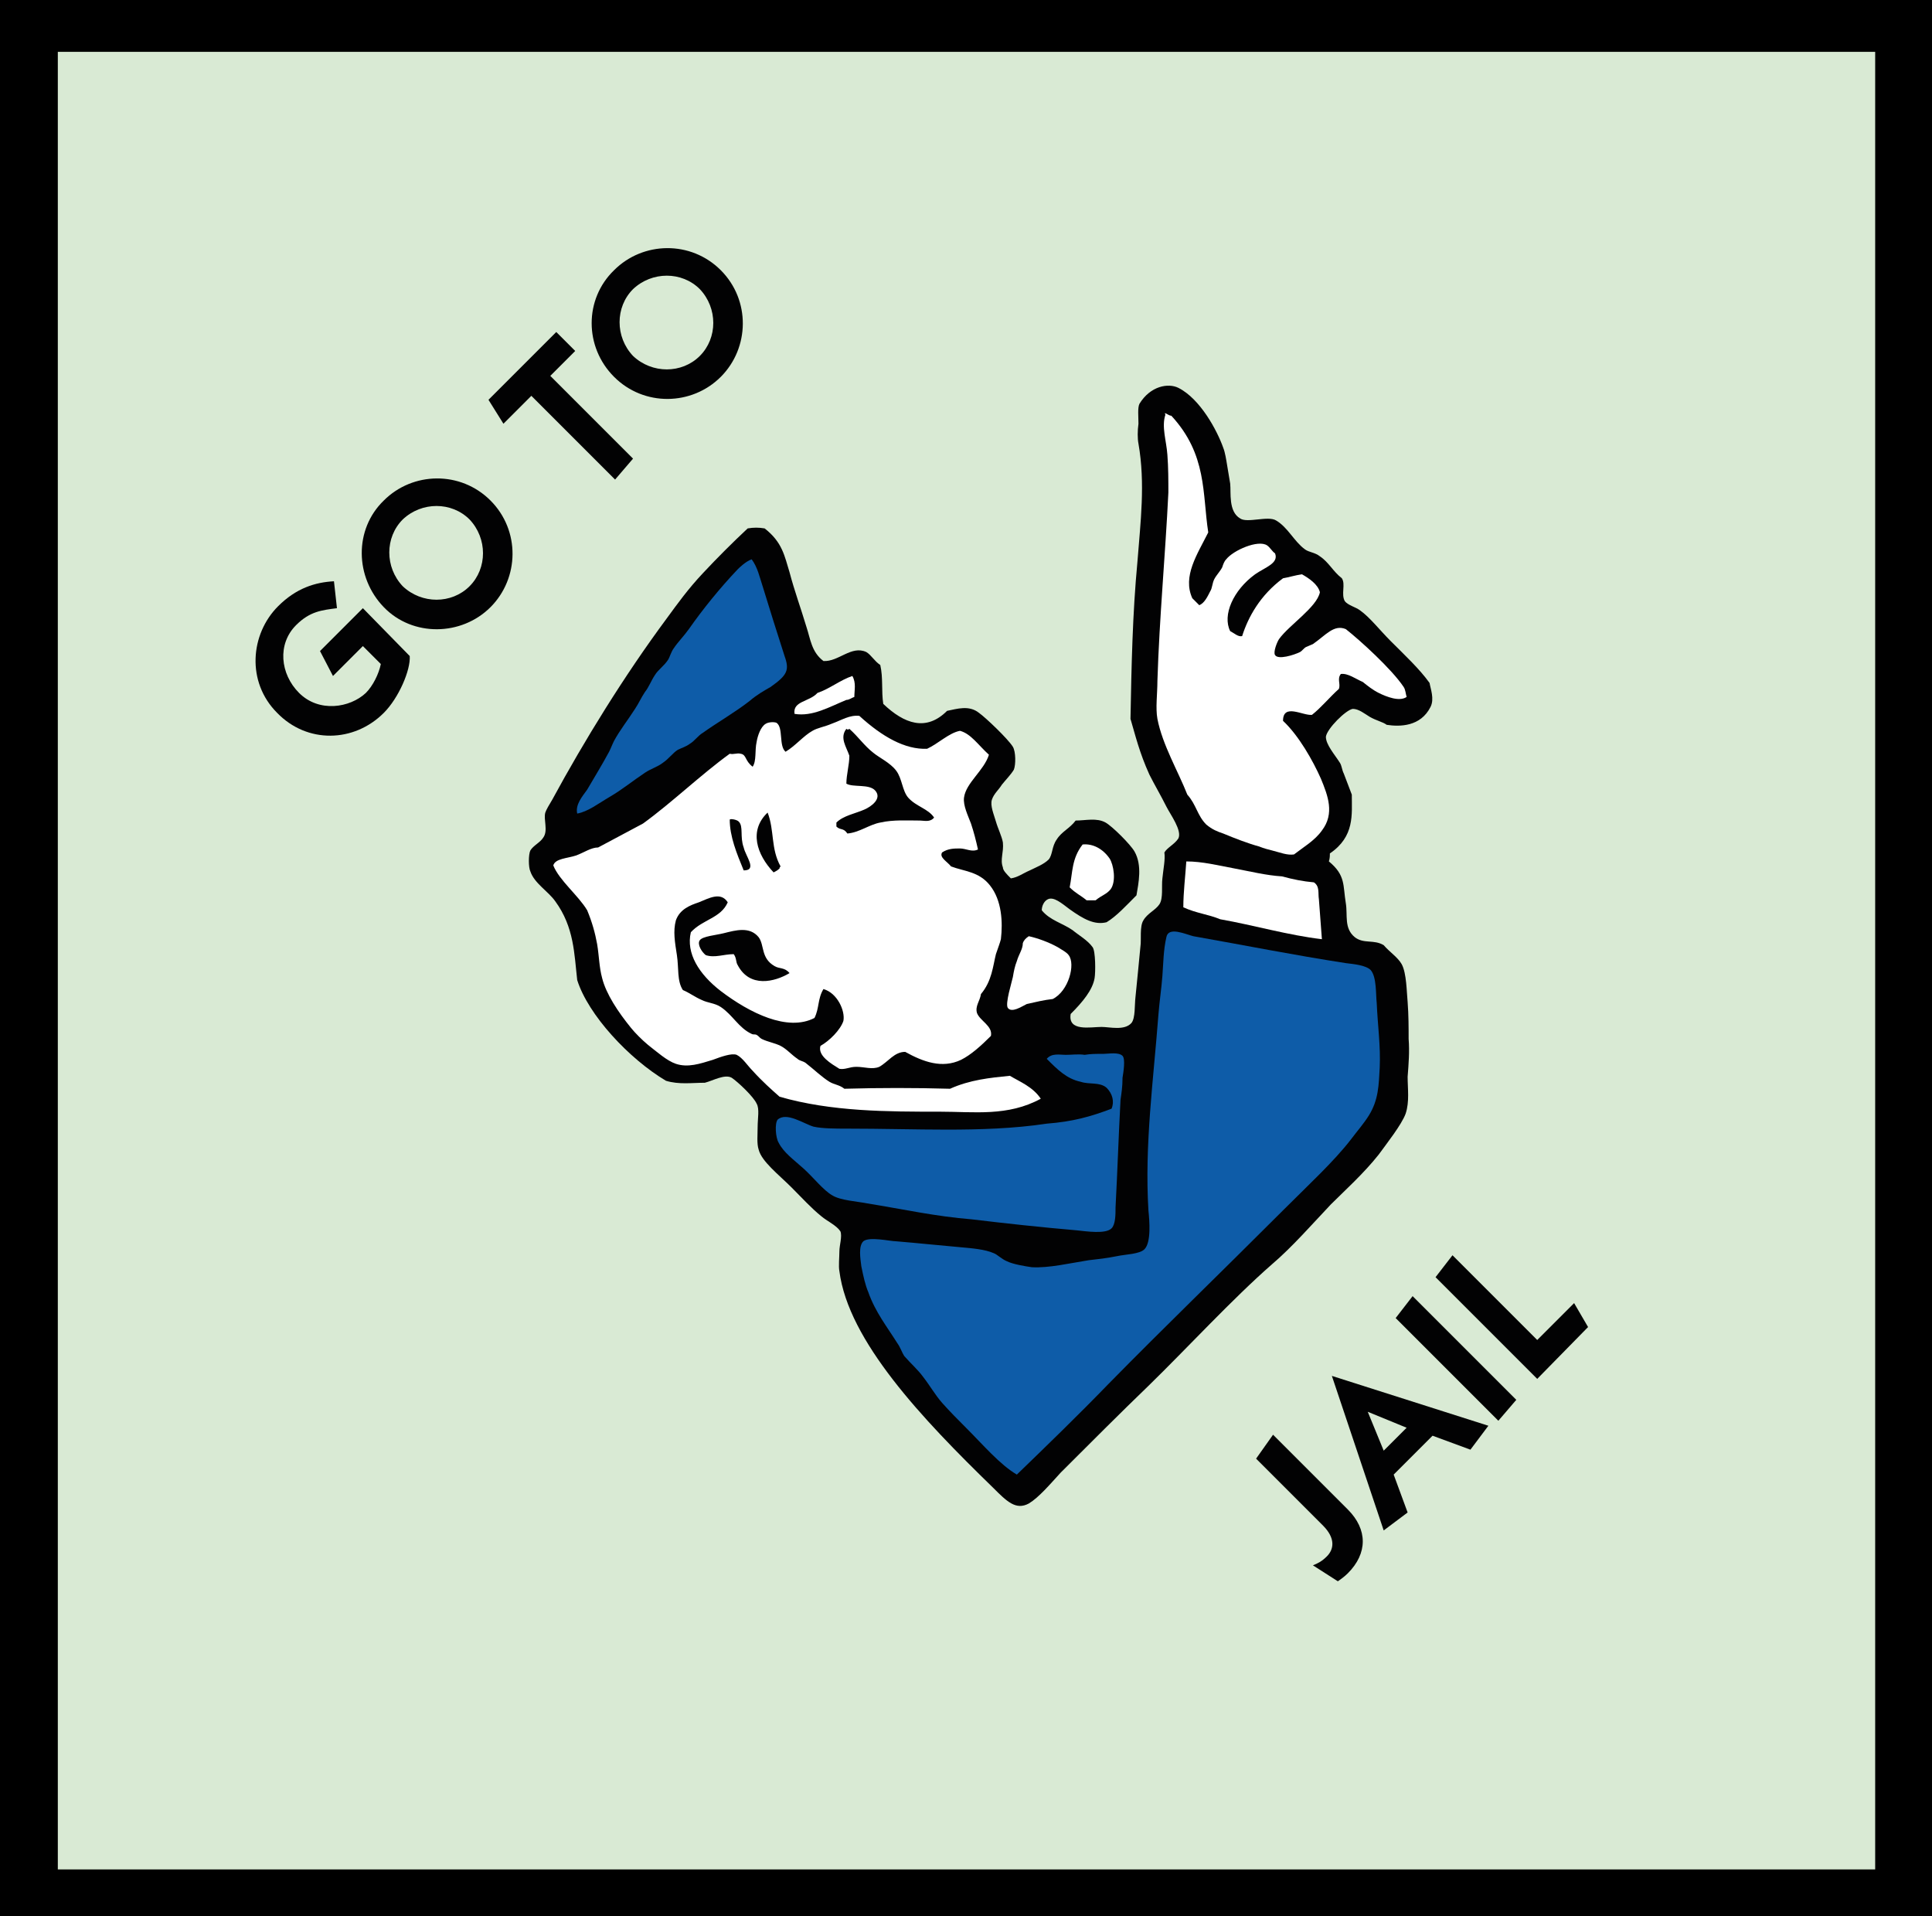 <svg xmlns="http://www.w3.org/2000/svg" xmlns:xlink="http://www.w3.org/1999/xlink" version="1.1" id="Layer_1" x="0px" y="0px" style="enable-background:new 0 0 260 260;" xml:space="preserve" viewBox="33.1 33.9 193.8 192.2">
<style type="text/css">
	.st0{fill-rule:evenodd;clip-rule:evenodd;fill:#D9EAD4;}
	.st1{fill-rule:evenodd;clip-rule:evenodd;fill:#020203;}
	.st2{fill-rule:evenodd;clip-rule:evenodd;fill:#0E5CA8;}
	.st3{fill-rule:evenodd;clip-rule:evenodd;fill:#FFFFFF;}
</style>
<rect x="33.1" y="33.9" width="193.8" height="192.2"/>
<rect x="38.9" y="39.1" onclick="setSquare(31)" class="st0" width="182.3" height="182.3"/>
<g>
	<path class="st1" d="M74.2,99.7c0.1,1.4-1.1,4.2-2.6,5.7c-3,3-7.7,3.1-10.7,0c-3.1-3.1-2.7-7.9,0.1-10.7c1.8-1.8,3.7-2.4,5.6-2.5   l0.3,2.7c-1.5,0.2-2.7,0.3-4.1,1.7c-1.9,1.9-1.6,4.9,0.3,6.8c2,2,5.1,1.5,6.7,0c0.7-0.7,1.3-1.9,1.5-2.9l-1.8-1.8l-3,3l-1.3-2.5   l4.3-4.3L74.2,99.7z"/>
	<path class="st1" d="M71.6,84.1c2.9-2.9,7.7-3,10.7,0s2.9,7.8,0,10.7c-2.9,2.9-7.8,3-10.7,0S68.6,87,71.6,84.1z M80.2,92.7   c1.8-1.8,1.8-4.8,0-6.7c-1.8-1.8-4.8-1.8-6.7,0c-1.8,1.8-1.8,4.8,0,6.7C75.4,94.5,78.4,94.5,80.2,92.7z"/>
	<path class="st1" d="M82.1,74l6.8-6.8l1.9,1.9l-2.5,2.5l8.3,8.3L94.8,82l-8.4-8.4l-2.8,2.8L82.1,74z"/>
	<path class="st1" d="M94.7,61c2.9-2.9,7.7-3,10.7,0s2.9,7.8,0,10.7c-2.9,2.9-7.7,3-10.7,0S91.7,63.9,94.7,61z M103.3,69.6   c1.8-1.8,1.8-4.8,0-6.7c-1.8-1.8-4.8-1.8-6.7,0c-1.8,1.8-1.8,4.8,0,6.7C98.5,71.4,101.5,71.4,103.3,69.6z"/>
</g>
<g>
	<path class="st1" d="M160.8,177.8l7.5,7.5c2,2,2,4.4,0,6.4c-0.3,0.3-0.7,0.6-1,0.8l-2.5-1.6c0.5-0.2,0.9-0.4,1.4-0.9   c0.7-0.7,0.9-1.8-0.4-3.1l-6.7-6.7L160.8,177.8z"/>
	<path class="st1" d="M171.9,187.4l-5.2-15.5l0,0l15.7,5l-1.8,2.4l-3.8-1.4l-3.9,3.9l1.4,3.8L171.9,187.4z M171.9,179.4l2.3-2.3   l-3.9-1.6L171.9,179.4z"/>
	<path class="st1" d="M183.4,176.4l-10.3-10.3l1.7-2.2l10.4,10.4L183.4,176.4z"/>
	<path class="st1" d="M187.3,172.2L177.1,162l1.7-2.2l8.5,8.5l3.7-3.7l1.4,2.4L187.3,172.2z"/>
</g>
<g>
	<path class="st1" d="M134.5,122c0.7-0.1,1.2-0.5,1.9-0.8c0.6-0.3,1.4-0.6,1.9-1.1c0.4-0.5,0.3-1.3,0.8-2c0.5-0.8,1.3-1.1,1.9-1.9   c1,0,2.1-0.3,3,0.2c0.7,0.4,2.5,2.2,2.9,2.9c0.8,1.4,0.4,3.2,0.2,4.4c-1,1-2,2.1-3,2.7c-1.2,0.3-2.3-0.3-3.7-1.3   c-0.8-0.6-1.6-1.3-2.2-1c-0.4,0.2-0.6,0.7-0.6,1.1c0.8,1,2.1,1.3,3.1,2c0.6,0.5,1.5,1,2,1.7c0.3,0.4,0.3,2.5,0.2,3.1   c-0.2,1.2-1.2,2.4-2.4,3.6c-0.3,1.8,2,1.3,3.1,1.3c0.8,0,2.3,0.4,3-0.4c0.4-0.5,0.3-1.8,0.4-2.6c0.2-1.9,0.3-3.1,0.5-5.1   c0.1-0.6-0.1-2,0.3-2.6c0.4-0.7,1.2-1,1.6-1.6c0.4-0.6,0.2-1.8,0.3-2.6c0.1-1,0.3-1.9,0.2-2.6c0.3-0.5,1-0.8,1.4-1.4   c0.4-0.8-0.8-2.4-1.2-3.2c-0.6-1.2-1.2-2.2-1.7-3.2c-1-2.2-1.4-3.9-1.9-5.6c0.1-5.3,0.2-10.5,0.7-15.8c0.3-3.9,0.8-7.8,0.1-11.8   c-0.1-0.5-0.1-1.3,0-2c0-0.7-0.1-1.6,0.1-2c1.1-1.8,2.9-2.1,3.9-1.6c2.2,1.1,3.9,4.3,4.5,6c0.2,0.5,0.3,1.2,0.4,1.8   c0.1,0.6,0.2,1.2,0.3,1.8c0.1,0.9-0.2,2.8,1,3.5c0.7,0.5,2.8-0.3,3.6,0.2c1.2,0.7,1.8,2.1,2.9,2.9c0.4,0.3,1,0.3,1.5,0.7   c0.9,0.6,1.3,1.5,2.2,2.2c0.4,0.6-0.1,1.6,0.3,2.3c0.3,0.4,1.1,0.6,1.5,0.9c1,0.7,2,2,3.1,3.1c1.4,1.4,2.9,2.8,3.9,4.2   c0.1,0.6,0.5,1.6,0.1,2.4c-1,2-3.1,2-4.4,1.8c-0.4-0.3-1-0.4-1.7-0.8c-0.5-0.3-1.1-0.8-1.7-0.8c-0.7,0.1-2.6,2-2.7,2.8   c0,0.8,0.9,1.8,1.4,2.6c0.2,0.3,0.2,0.7,0.4,1.1c0.3,0.8,0.5,1.3,0.8,2.1c0,2,0.3,4.2-2.2,5.9c0,0.2,0,0.5-0.1,0.8   c1.7,1.4,1.4,2.4,1.7,4.2c0.2,1.2-0.2,2.5,0.9,3.4c0.9,0.7,1.9,0.2,2.9,0.8c0.6,0.7,1.4,1.2,1.8,1.9c0.5,0.9,0.5,2.8,0.6,3.8   c0.1,1.3,0.1,2.6,0.1,3.7c0.1,1.3,0,2.5-0.1,3.8c0,1.2,0.2,2.5-0.2,3.7c-0.4,1.1-1.9,3-2.7,4.1c-1.5,1.9-3.5,3.7-4.8,5   c-1.8,1.9-3.9,4.3-5.9,6c-4,3.5-8.5,8.4-12.4,12.2c-2.6,2.5-6.1,6-8.8,8.7c-1.1,1.2-2.2,2.5-3.2,3.1c-1.3,0.7-2.2-0.2-3.6-1.6   c-7.1-6.9-14.5-14.7-15.4-21.7c-0.1-0.5,0-1.4,0-2s0.3-1.5,0.1-2c-0.4-0.6-1.3-1-1.9-1.5c-1-0.8-2-1.9-3-2.9   c-1.3-1.3-3-2.6-3.3-3.8c-0.2-0.6-0.1-1.5-0.1-2.3s0.2-1.8-0.1-2.3c-0.3-0.7-1.9-2.2-2.5-2.6c-0.7-0.4-1.9,0.3-2.7,0.5   c-1.3,0-2.6,0.2-3.9-0.2c-3.7-2.2-7.8-6.6-8.9-10.1c-0.3-2.6-0.3-5.3-2.2-7.9c-0.7-1-2.1-1.8-2.5-3c-0.2-0.4-0.2-1.7,0-2.1   c0.3-0.5,1-0.8,1.3-1.3c0.5-0.7,0-1.8,0.2-2.5c0.1-0.3,0.4-0.8,0.7-1.3c3.2-5.9,7.2-12.4,11.5-18.2c1.1-1.5,2.1-2.9,3.6-4.5   c1.4-1.5,3-3.1,4.5-4.5c0.6-0.1,1.1-0.1,1.7,0c1.8,1.4,2,2.8,2.5,4.4c0.5,1.9,1.1,3.5,1.7,5.5c0.4,1.2,0.5,2.5,1.7,3.4   c1.5,0.1,2.8-1.6,4.3-0.9c0.5,0.3,0.8,0.9,1.4,1.3c0.3,1.3,0.1,2.6,0.3,3.9c2.1,2,4.3,2.8,6.4,0.7c1-0.2,2.2-0.6,3.2,0.2   c0.7,0.5,2.9,2.6,3.4,3.4c0.3,0.5,0.3,1.8,0.1,2.3c-0.3,0.5-0.8,1-1.2,1.5c-0.3,0.5-0.8,0.9-1,1.5s0.2,1.5,0.4,2.2s0.6,1.5,0.7,2.1   c0.1,1-0.3,1.7,0,2.5C133.7,121.2,134.1,121.6,134.5,122z"/>
	<path class="st2" d="M108.5,90c0.6,0.8,0.8,1.8,1.1,2.7c0.7,2.3,1.4,4.5,2.2,7c0.5,1.4,0.3,1.9-1.4,3.1c-0.7,0.4-1.4,0.8-2.1,1.4   c-1.4,1.1-3.3,2.2-4.7,3.2c-0.5,0.3-0.8,0.8-1.3,1.1c-0.4,0.3-0.8,0.4-1.2,0.6c-0.5,0.3-0.9,0.9-1.5,1.3c-0.5,0.4-1.2,0.6-1.8,1   c-1.2,0.8-2.3,1.7-3.5,2.4c-1.2,0.7-2.2,1.5-3.3,1.7c-0.2-0.9,0.5-1.7,1-2.4c0.7-1.2,1.5-2.5,2.2-3.8c0.2-0.4,0.3-0.7,0.5-1.1   c0.6-1.1,1.4-2.1,2.1-3.2c0.4-0.6,0.6-1.1,1-1.7c0.4-0.5,0.6-1.1,1-1.7c0.3-0.5,0.9-0.9,1.3-1.5c0.2-0.3,0.3-0.8,0.6-1.2   c0.4-0.6,1-1.2,1.5-1.9c1.4-2,3.1-4.1,4.9-6C107.2,90.9,107.9,90.2,108.5,90z"/>
	<path class="st3" d="M108.6,110.8c0.4-0.6,0.2-1.6,0.4-2.5c0.1-0.6,0.4-1.5,0.9-1.8c0.3-0.2,0.9-0.2,1.1-0.1   c0.7,0.5,0.2,2.3,0.9,2.9c1-0.6,1.8-1.6,2.7-2.1c0.5-0.3,1.2-0.4,1.9-0.7c1.1-0.4,1.8-0.9,2.8-0.8c2.3,2.1,4.6,3.4,6.8,3.3   c1.1-0.5,2.2-1.6,3.3-1.8c1.1,0.3,1.8,1.4,2.9,2.4c-0.5,1.6-2.3,2.8-2.5,4.3c-0.1,0.8,0.4,1.8,0.7,2.6c0.3,0.9,0.5,1.7,0.7,2.6   c-0.6,0.3-1.2-0.1-1.8-0.1s-1.2,0-1.8,0.4c-0.3,0.5,0.5,0.9,0.9,1.4c1.3,0.5,2.8,0.5,3.9,1.9c1.2,1.5,1.3,3.7,1.1,5.4   c-0.1,0.4-0.3,0.9-0.5,1.5c-0.3,1.2-0.4,2.7-1.5,4c-0.1,0.7-0.6,1.2-0.4,1.9c0.3,0.8,1.6,1.3,1.4,2.3c-1,1-2,1.9-3,2.4   c-1.9,0.9-3.8,0.2-5.6-0.8c-1.1,0-1.7,1-2.6,1.5c-0.7,0.3-1.5,0-2.3,0c-0.7,0-1.1,0.3-1.7,0.2c-0.8-0.5-2.2-1.3-1.9-2.3   c0.9-0.5,2-1.6,2.3-2.5c0.2-1-0.6-2.8-2-3.2c-0.6,1-0.4,1.9-0.9,2.9c-2.7,1.4-6.5-0.5-9.4-2.7c-2.2-1.7-3.5-3.8-3-5.9   c1.2-1.3,3-1.4,3.7-3c-0.7-1.1-1.9-0.4-2.9,0c-0.9,0.3-1.9,0.7-2.3,1.8c-0.3,1.1-0.1,2.2,0.1,3.5s0,2.6,0.6,3.5   c0.7,0.3,1.2,0.7,1.9,1c0.6,0.3,1.3,0.3,1.9,0.7c1.2,0.8,1.8,2.1,3.1,2.7c0.2,0.1,0.3,0,0.5,0.1s0.3,0.3,0.5,0.4   c0.6,0.3,1.3,0.4,1.9,0.7c0.6,0.3,1.1,0.9,1.7,1.3c0.2,0.2,0.5,0.2,0.8,0.4c0.9,0.7,1.6,1.4,2.4,1.9c0.5,0.3,1,0.3,1.5,0.7   c3.5-0.1,7.1-0.1,10.6,0c2-0.9,4-1.1,6-1.3c1,0.6,2.3,1.1,3.1,2.3c-3.3,1.8-6.7,1.3-10.1,1.3c-5.3,0-10.9,0-16.1-1.5   c-0.8-0.7-1.8-1.6-2.7-2.6c-0.5-0.5-1-1.3-1.6-1.6c-0.5-0.2-1.6,0.2-2.4,0.5c-1.3,0.4-2.5,0.8-3.7,0.4c-0.9-0.3-1.9-1.2-2.8-1.9   c-0.6-0.5-1.3-1.2-1.7-1.7c-1.3-1.6-2.5-3.4-2.9-5c-0.3-1.1-0.3-2.2-0.5-3.4c-0.2-1.1-0.5-2.2-1-3.4c-0.9-1.5-2.8-3-3.4-4.5   c0.2-0.7,1.4-0.7,2.3-1c0.8-0.3,1.5-0.8,2.2-0.8c1.5-0.8,3-1.6,4.5-2.4c2.9-2.1,5.8-4.9,8.7-7c0.4,0.1,0.7-0.1,1.1,0   C108,109.6,107.8,110.2,108.6,110.8z M107.7,118.9c-0.4-1.1,0-2.1-0.5-2.6c-0.2-0.2-0.8-0.3-0.9-0.2c0,1.7,0.7,3.4,1.4,5.1   C109.1,121.2,107.9,119.8,107.7,118.9z M118,107c-0.7,0.9,0,1.8,0.3,2.7c0,0.9-0.3,1.9-0.3,2.8c0.7,0.4,2.3,0,2.9,0.7   c0.7,0.8-0.4,1.6-1.1,1.9c-0.9,0.4-2.1,0.6-2.8,1.3c0,0.1,0,0.3,0,0.4c0.4,0.4,0.7,0.1,1.1,0.7c1.2-0.1,2.2-0.9,3.3-1.1   c1.3-0.3,2.8-0.2,4-0.2c0.4,0,1,0.2,1.4-0.3c-0.6-0.9-1.8-1.1-2.6-2c-0.6-0.7-0.6-1.9-1.2-2.7c-0.6-0.8-1.7-1.3-2.3-1.8   c-0.9-0.7-1.5-1.6-2.4-2.4C118.2,107.1,118.1,107.1,118,107z M110.7,121.4c0.2-0.1,0.4-0.2,0.6-0.4c0-0.1,0-0.1,0.1-0.2   c-1-1.8-0.6-3.6-1.3-5.4C108.2,117.2,109,119.6,110.7,121.4z M110.8,130.8c-1.4-0.8-1-2.1-1.6-2.9c-0.9-1.1-2.3-0.7-3.5-0.4   c-0.8,0.2-2.1,0.3-2.4,0.7c-0.3,0.4,0.2,1.2,0.6,1.5c0.9,0.3,1.8-0.1,2.8-0.1c0.3,0.4,0.2,0.8,0.4,1.1c1.2,2.3,3.7,1.7,5.2,0.8   C111.8,130.9,111.3,131.1,110.8,130.8z"/>
	<path class="st3" d="M118.6,101.7c0.4,0.7,0.2,1.4,0.2,2.1c-0.3,0.1-0.5,0.3-0.8,0.3c-1.7,0.7-3.4,1.7-5.2,1.4   c-0.2-1.3,1.5-1.2,2.3-2.1C116.3,103,117.4,102.1,118.6,101.7z"/>
	<path class="st3" d="M150.6,75.6c3.6,3.9,3.1,7.8,3.7,11.7c-1.1,2.2-2.6,4.4-1.6,6.6c0.2,0.2,0.4,0.4,0.7,0.7   c0.5-0.2,0.8-0.8,1.1-1.4c0.2-0.3,0.2-0.8,0.4-1.2c0.2-0.4,0.6-0.8,0.8-1.2c0.1-0.3,0.2-0.6,0.4-0.8c0.7-0.9,3.2-2,4.1-1.4   c0.3,0.2,0.5,0.6,0.8,0.8c0.4,1-1,1.4-2,2.1c-2.2,1.6-3.3,4.1-2.5,5.7c0.4,0.2,0.8,0.6,1.2,0.5c0.6-1.9,1.8-4.1,4.1-5.8   c0.6-0.1,1.2-0.3,1.9-0.4c0.7,0.4,1.6,1,1.8,1.8c-0.3,1.5-3.1,3.3-4.1,4.7c-0.2,0.3-0.6,1.3-0.4,1.6c0.3,0.5,1.9,0,2.5-0.3   c0.2-0.1,0.4-0.4,0.6-0.5c0.2-0.1,0.5-0.2,0.7-0.3c1.3-0.9,2.1-2,3.3-1.5c1.4,1.1,4.6,4,5.8,5.8c0.2,0.3,0.2,0.7,0.3,1   c-0.7,0.5-2,0-2.8-0.4c-0.6-0.3-1.1-0.7-1.6-1.1c-0.7-0.3-1.5-0.9-2.2-0.8c-0.4,0.5,0,1-0.2,1.5c-0.9,0.8-1.8,1.9-2.7,2.6   c-0.9,0.1-2.9-1.2-2.9,0.6c1.6,1.5,3,4,3.8,5.8c0.7,1.7,1.4,3.5,0.1,5.2c-0.7,1-1.9,1.7-2.8,2.4c-0.7,0.1-1.4-0.2-2.2-0.4   c-0.4-0.1-0.8-0.2-1.3-0.4c-1.1-0.3-2.4-0.8-3.6-1.3c-0.6-0.2-1.1-0.4-1.7-0.9c-0.9-0.9-1-2-1.9-3c-0.9-2.3-2.5-5-3-7.6   c-0.2-1.1,0-2.5,0-3.8c0.2-6.4,0.8-12.7,1.1-18.9c0-1.2,0-2.5-0.1-3.8c-0.1-1.4-0.6-2.8-0.2-4C149.8,75.1,150.3,75.6,150.6,75.6z"/>
	<path class="st2" d="M144.6,145.1c0.3-0.7,0.1-1.5-0.5-2.1c-0.7-0.6-1.7-0.3-2.6-0.6c-1.4-0.3-2.3-1.2-3.4-2.3   c0.5-0.6,1.3-0.4,1.9-0.4c0.6,0,1.3-0.1,1.9,0c0.6-0.1,1.1-0.1,1.9-0.1c0.5,0,1.5-0.2,1.9,0.2c0.3,0.3,0.1,1.6,0,2.2   c0,0.9-0.1,1.5-0.2,2.2c-0.2,3.7-0.3,7-0.5,10.8c0,0.7,0,1.7-0.4,2.1c-0.6,0.6-2.5,0.3-3.5,0.2c-3.5-0.3-7.2-0.7-10.5-1.1   c-3.7-0.3-6.8-1-10.5-1.6c-1-0.2-2.7-0.3-3.5-0.8c-0.9-0.5-1.9-1.8-2.9-2.7c-1-0.9-2-1.6-2.5-2.6c-0.3-0.5-0.4-1.9-0.1-2.3   c0.9-0.8,2.6,0.4,3.6,0.7c0.9,0.2,2.2,0.2,3.4,0.2c3.3,0,6.9,0.1,10,0.1c3.2,0,6.7-0.1,10-0.6C140.7,146.4,142.5,145.9,144.6,145.1   z"/>
	<path class="st3" d="M141.7,118.6c1-0.1,2,0.4,2.7,1.4c0.4,0.6,0.7,2.3,0.1,3.1c-0.4,0.5-0.9,0.6-1.5,1.1c-0.3,0-0.6,0-0.9,0   c-0.6-0.5-1.1-0.7-1.7-1.3C140.7,121.4,140.6,120,141.7,118.6z"/>
	<path class="st3" d="M136.3,127.8c0.9,0.2,2,0.6,2.9,1.1c0.3,0.2,0.9,0.5,1.1,0.8c0.7,0.9,0,3.6-1.6,4.4c-0.9,0.1-1.7,0.3-2.6,0.5   c-0.6,0.3-1.5,0.9-1.9,0.4c-0.3-0.4,0.4-2.6,0.5-3.1c0.1-0.6,0.2-1.1,0.4-1.6c0.2-0.7,0.6-1.2,0.6-1.8   C135.8,128.2,136,128,136.3,127.8z"/>
	<path class="st3" d="M165.7,128.1c-3.4-0.4-6.8-1.4-10.2-2c-1.2-0.5-2.4-0.6-3.7-1.2c0-1.5,0.2-3.1,0.3-4.6c1.6,0,3.2,0.4,4.8,0.7   c1.6,0.3,3.2,0.7,4.8,0.8c1.1,0.3,2.1,0.5,3.2,0.6c0.6,0.4,0.4,1.1,0.5,1.7C165.5,125.4,165.6,126.8,165.7,128.1z"/>
	<path class="st2" d="M135.1,181.8c-1.7-1-3.4-3-5.1-4.7c-0.8-0.8-1.6-1.6-2.4-2.5c-0.7-0.8-1.2-1.7-1.9-2.6   c-0.5-0.7-1.3-1.4-1.9-2.1c-0.2-0.3-0.4-0.9-0.7-1.3c-1-1.6-2.2-3.1-2.9-5.1c-0.3-0.7-0.5-1.6-0.7-2.6c-0.1-0.8-0.3-2,0.2-2.5   c0.6-0.5,2.7,0,3.3,0c2.4,0.2,4.2,0.4,6.5,0.6c1.1,0.1,2.4,0.2,3.3,0.6c0.3,0.1,0.8,0.6,1.3,0.8c0.6,0.3,1.8,0.5,2.5,0.6   c1.7,0.1,3.8-0.4,5.7-0.7c0.9-0.1,1.8-0.2,2.8-0.4c0.9-0.2,2.3-0.2,2.8-0.7c0.7-0.7,0.5-2.9,0.4-3.9c-0.4-6.6,0.5-13,1-19.6   c0.1-1.3,0.3-2.6,0.4-3.9c0.1-1.3,0.1-2.6,0.4-3.9c0.2-1.1,1.9-0.3,2.7-0.1c5.1,0.9,10.1,1.9,15.3,2.7c0.8,0.1,2,0.2,2.5,0.7   c0.6,0.7,0.5,2.4,0.6,3.3c0.1,2.3,0.4,4.3,0.3,6.5c-0.1,1.7-0.1,3.2-1.1,4.8c-0.5,0.8-1.2,1.6-1.8,2.4c-1.7,2.2-4.2,4.5-6.7,7   c-6.8,6.8-11.8,11.6-17.6,17.5C141.3,175.8,138.1,178.9,135.1,181.8z"/>
</g>
</svg>
